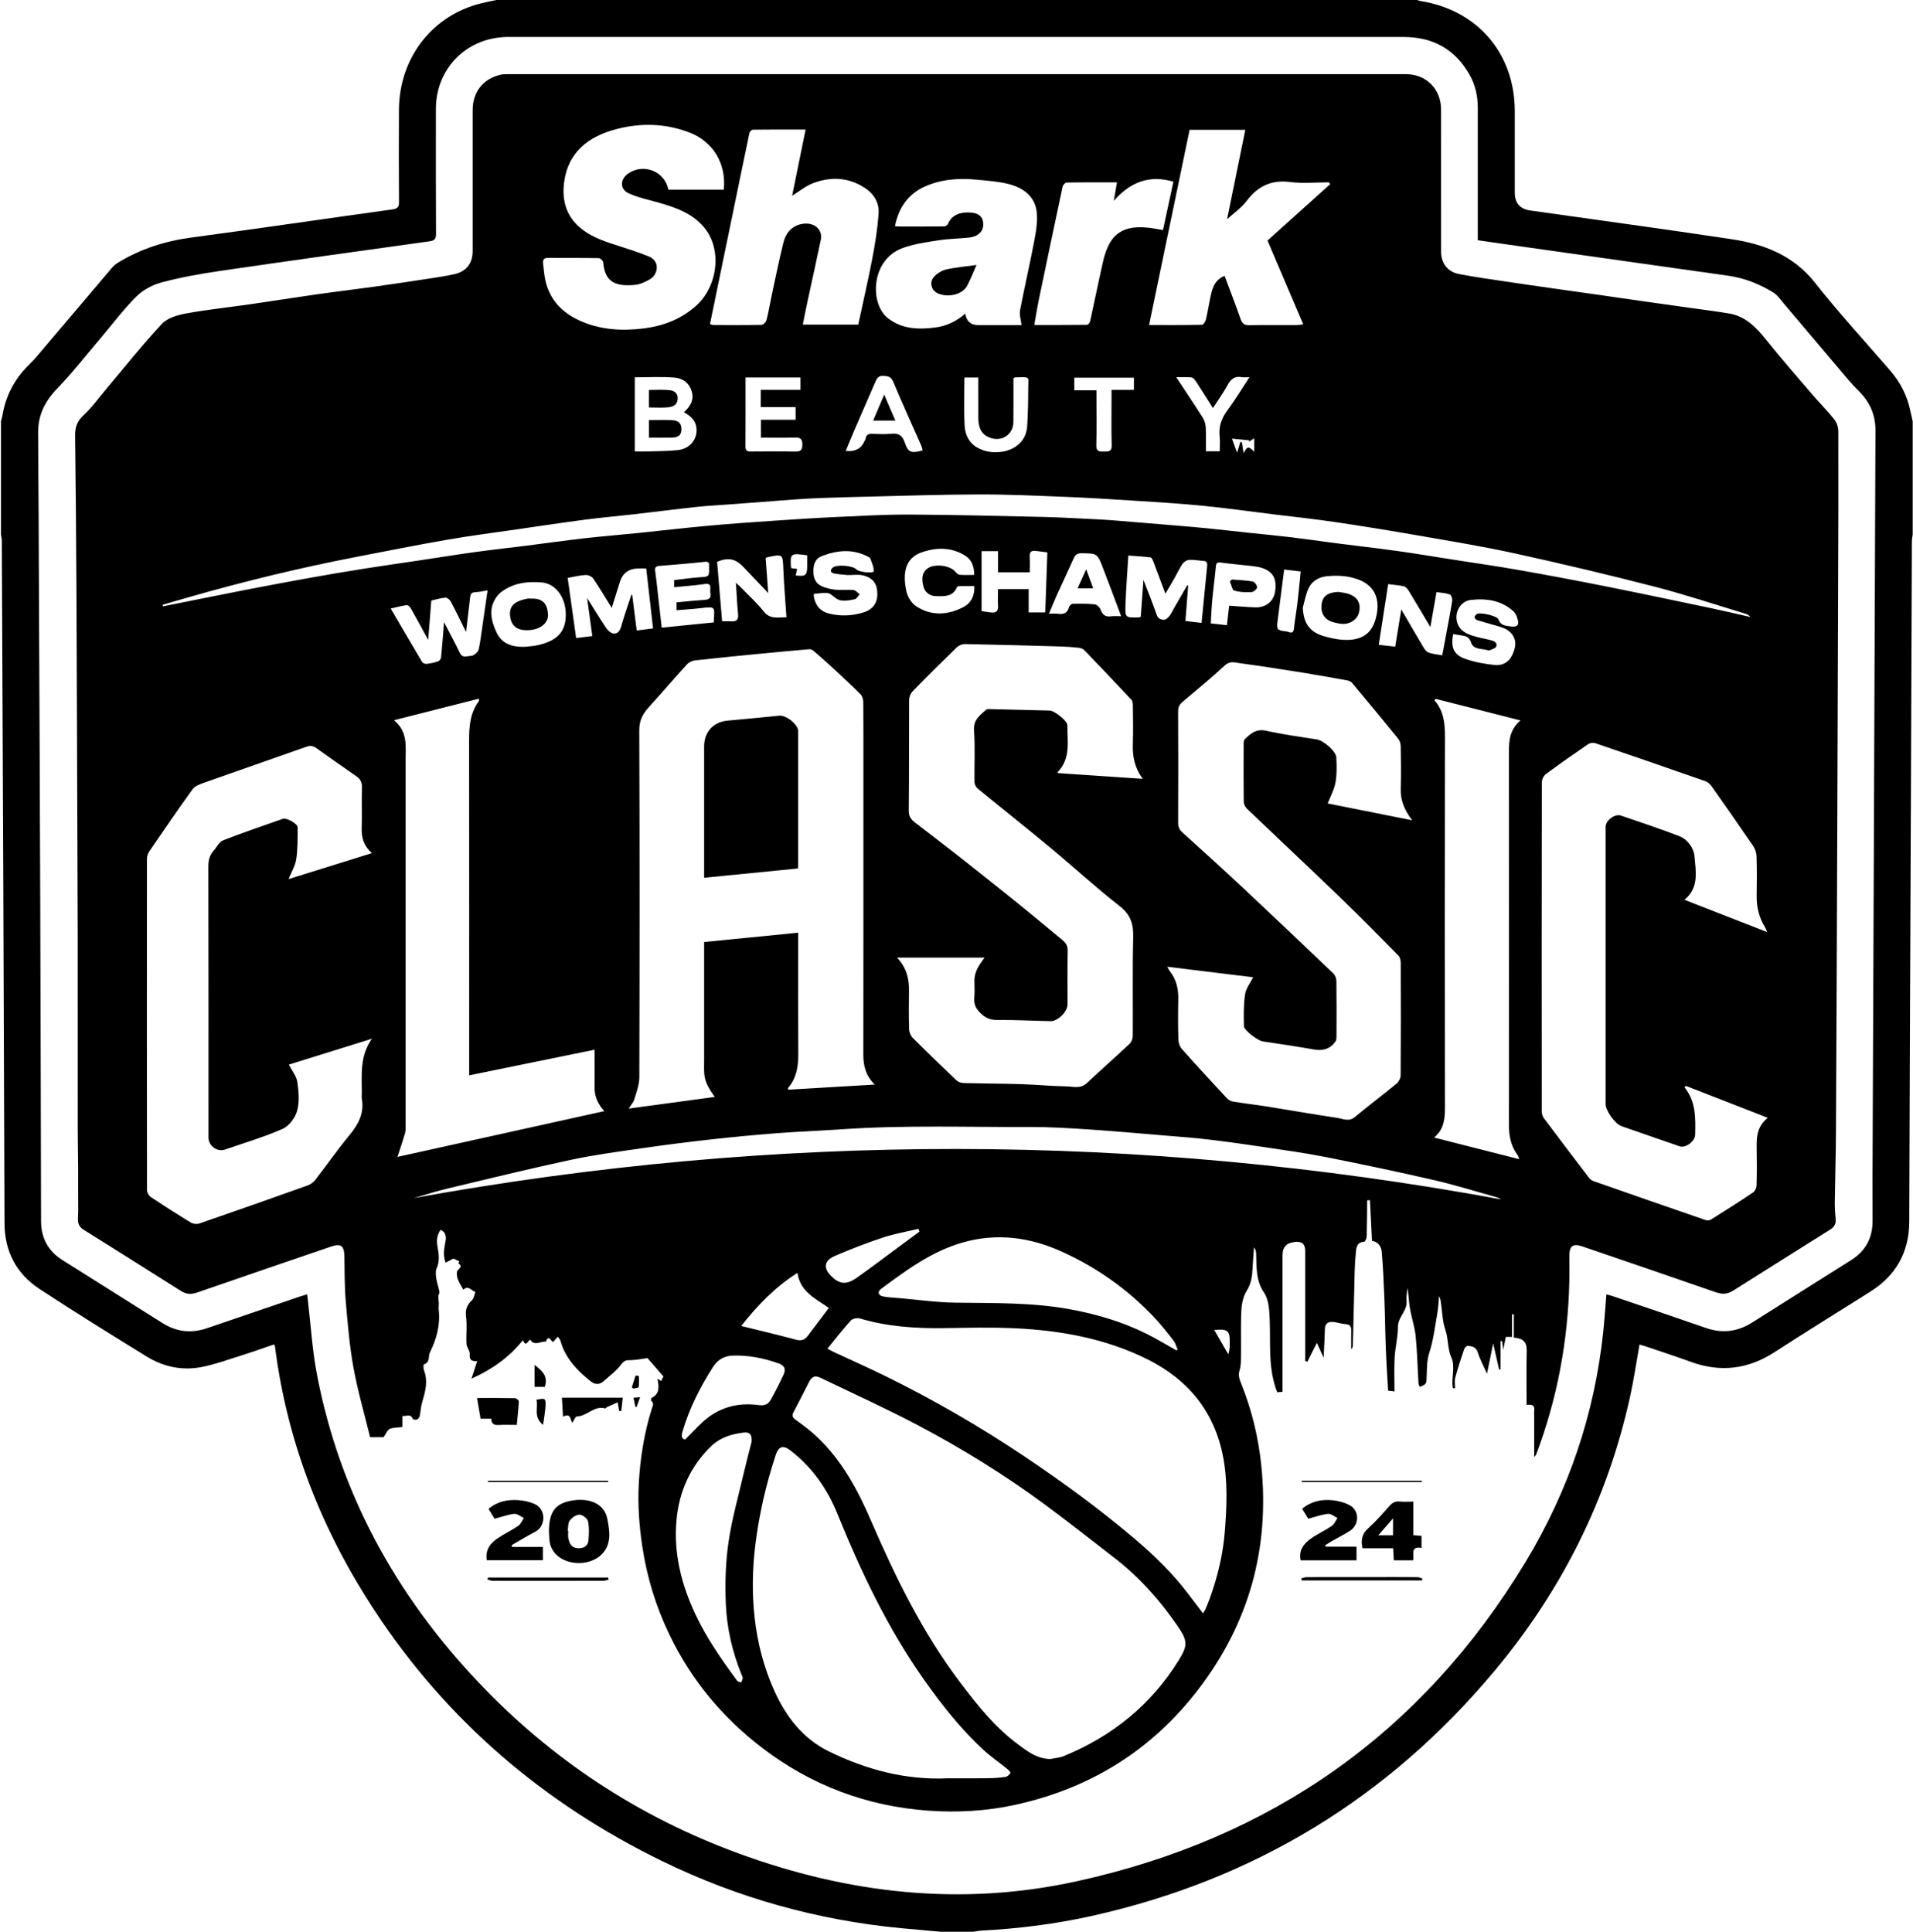 <svg xmlns="http://www.w3.org/2000/svg" width="1014" height="1024" viewBox="0 0 1014 1024" fill="none"><g clip-path="url(#clip0_2550_361)"><path d="M1013.85 283.333C1013.7 284.527 1013.41 285.72 1013.41 286.92C1013.24 327.807 1013.11 368.687 1012.95 409.573C1012.76 458.787 1012.54 508.007 1012.34 557.22C1012.22 587.327 1012.09 617.433 1012.02 647.533C1011.98 663.773 1005 676.113 991.322 684.74C974.409 695.407 957.396 705.907 940.609 716.767C926.642 725.807 912.069 727.64 896.436 721.973C888.402 719.06 880.262 716.42 872.169 713.667C871.142 713.32 870.096 713.047 869.036 712.733C867.396 721.913 866.089 730.913 864.156 739.787C852.276 794.367 827.902 842.973 792.222 885.693C735.909 953.12 664.656 996.487 578.809 1015.61C559.476 1019.92 539.869 1022.37 520.089 1023.41C518.669 1023.49 517.262 1023.81 515.856 1024.01H498.522C491.576 1023.38 484.622 1022.78 477.676 1022.12C433.322 1017.89 391.056 1006.09 351.036 986.58C288.242 955.973 236.842 912.1 198.422 853.553C170.736 811.36 152.549 765.44 145.942 715.193C145.869 714.64 145.809 714.087 145.702 713.547C145.662 713.347 145.496 713.173 145.216 712.687C139.422 714.647 133.596 716.74 127.696 718.593C120.716 720.78 113.782 723.333 106.636 724.693C96.469 726.633 86.602 724.54 77.809 719.127C58.702 707.36 39.622 695.54 20.876 683.227C8.642 675.193 2.456 663.293 2.389 648.547C2.129 586.227 1.962 523.9 1.722 461.58C1.496 403.253 1.229 344.933 0.956 286.607C0.956 285.52 0.669 284.44 0.516 283.353C0.516 263.353 0.516 243.353 0.516 223.353C0.756 222.393 1.069 221.447 1.229 220.473C2.976 209.94 7.616 200.927 15.276 193.467C16.782 192 18.229 190.453 19.589 188.847C32.809 173.26 45.996 157.647 59.236 142.073C60.149 141 61.269 140.02 62.476 139.28C74.496 131.92 87.516 127.773 101.529 125.907C137.076 121.167 172.556 115.893 208.082 111C211.109 110.58 211.509 109.353 211.489 106.76C211.396 90.54 211.356 74.32 211.462 58.107C211.642 30.52 229.302 7.907 255.409 1.667C257.976 1.027 260.589 0.547 263.182 0C425.849 0 588.516 0 751.182 0C751.809 0.193 752.429 0.467 753.069 0.573C783.142 5.36 802.849 28.327 802.922 58.753C802.956 73.193 802.922 87.633 802.922 102.08C802.922 107.56 805.584 110.713 810.909 111.54C811.016 111.56 811.129 111.58 811.236 111.6C846.742 116.627 882.289 121.44 917.749 126.78C935.076 129.387 950.642 135.36 962.202 150.047C974.756 166 988.556 180.973 1001.84 196.347C1007.26 202.613 1010.92 209.727 1012.6 217.853C1012.98 219.687 1013.42 221.513 1013.84 223.34V283.34L1013.85 283.333ZM783.302 127.367C783.302 125.867 783.302 124.66 783.302 123.453C783.302 101.347 783.289 79.233 783.309 57.127C783.316 50.88 781.976 44.947 778.902 39.54C771.242 26.067 759.496 19.6 744.056 19.607C586.176 19.613 428.302 19.607 270.422 19.607C269.642 19.607 268.869 19.593 268.089 19.613C247.002 20.227 231.069 36.58 231.056 57.66C231.042 79.767 231.002 101.88 231.116 123.987C231.129 126.673 230.329 127.553 227.702 127.913C190.636 133.067 153.576 138.22 116.549 143.627C106.256 145.133 95.962 146.987 85.916 149.633C81.062 150.913 75.949 153.553 72.422 157.053C65.509 163.913 59.636 171.813 53.309 179.267C45.689 188.24 38.429 197.56 30.276 206.027C23.789 212.753 20.129 220.06 20.202 229.413C20.436 258.847 20.536 288.287 20.662 317.727C20.902 372.493 21.162 427.26 21.342 482.027C21.529 537.12 21.636 592.22 21.769 647.313C21.789 656.26 25.489 663.16 33.062 667.933C50.722 679.067 68.402 690.167 86.056 701.313C93.496 706.013 101.329 706.947 109.656 704.093C125.936 698.52 142.222 692.973 158.509 687.427C159.842 686.973 161.202 686.587 162.776 686.1C162.922 687.193 163.036 687.927 163.122 688.667C164.702 702 165.476 715.487 168.002 728.64C180.096 791.607 209.809 845.56 253.662 891.84C292.409 932.74 338.409 963.02 391.316 982.427C449.702 1003.84 509.482 1010.7 570.756 997.247C674.056 974.567 753.936 918.587 808.702 827.873C831.369 790.34 845.276 749.507 849.836 705.713C850.502 699.327 850.922 692.913 851.489 686.12C852.836 686.507 853.982 686.793 855.096 687.173C871.489 692.747 887.909 698.26 904.262 703.947C912.969 706.973 921.022 705.953 928.769 701.047C946.216 689.987 963.709 679.007 981.182 668C988.876 663.153 992.622 656.173 992.569 647.093C992.529 639.547 992.509 632 992.536 624.453C992.742 571.8 992.969 519.14 993.182 466.487C993.336 427.94 993.482 389.387 993.629 350.84C993.789 309.96 993.949 269.08 994.109 228.2C994.142 219.987 991.122 213.073 985.302 207.313C983.489 205.52 981.709 203.687 980.062 201.74C968.569 188.187 957.122 174.587 945.629 161.033C943.842 158.927 942.202 156.44 939.936 155.047C932.602 150.54 924.676 147.38 916.069 146.167C880.116 141.087 844.162 136 808.216 130.913C799.996 129.747 791.776 128.567 783.302 127.353V127.367Z" fill="black"></path><path d="M348.501 730.846C349.341 731.36 349.854 731.68 350.488 732.073C350.954 731.1 351.408 730.146 351.648 729.646C348.641 726.18 345.854 722.96 343.221 719.926C340.661 720.273 337.841 720.826 335.001 720.98C332.854 721.093 331.188 720.633 329.421 723.073C326.881 726.586 323.188 729.286 319.881 732.22C317.754 734.106 315.401 734.04 313.181 732.286C305.921 726.526 299.641 720.033 297.074 710.746C296.881 710.046 296.268 709.466 295.674 708.56C294.774 709.56 294.021 710.4 293.134 711.393C291.981 710.833 290.754 707.26 289.394 711.166C286.548 710.866 283.354 713.793 280.974 710.08C279.648 711.126 278.721 714.153 277.188 710.406C269.921 719.46 261.094 725.773 249.908 730.82C251.068 727.266 251.934 724.613 252.941 721.5C249.734 721.753 248.748 720.693 248.988 717.793C249.128 716.053 247.361 714.213 247.261 712.38C247.001 707.573 247.674 702.673 247.034 697.933C246.514 694.093 247.628 691.613 250.241 689.133C251.208 688.22 251.374 686.453 251.974 684.886C249.728 684.1 248.161 681.146 245.594 683.68C244.548 681.713 243.221 679.8 242.521 677.68C242.068 676.306 241.908 673.946 242.701 673.24C244.281 671.833 244.948 671.113 242.954 669.713C242.888 669.666 243.441 668.746 243.501 668.633C242.414 668.12 241.454 667.666 240.334 667.14C239.314 667.686 237.854 668.466 236.214 669.34C234.681 665.413 235.454 661.706 236.174 657.853C236.548 655.853 236.414 653.16 233.568 651.913C231.441 654.88 231.328 657.953 231.981 661.313C232.694 665.026 233.081 668.746 231.414 672.48C230.748 673.973 231.008 676.013 231.268 677.746C231.628 680.12 232.488 682.406 232.928 684.773C233.068 685.506 232.368 686.366 232.341 687.18C232.294 688.34 232.561 689.513 232.601 690.686C232.641 691.873 232.421 693.08 232.548 694.253C233.441 702.293 231.461 709.726 227.908 716.846C226.861 718.946 228.161 722.206 224.701 723.233C224.408 723.32 224.348 725.406 224.721 726.353C226.961 732.12 225.481 737.593 223.814 743.14C223.101 745.506 223.014 748.046 222.488 750.48C222.328 751.213 221.788 752.153 221.168 752.426C220.501 752.713 218.934 752.546 218.808 752.2C217.674 749.106 215.401 750.933 213.261 750.573V756.46C210.808 756.78 208.468 756.646 206.561 757.486C205.288 758.046 204.628 759.993 203.321 761.846H196.174C193.208 749.666 189.628 737.46 187.368 725.013C185.248 713.36 184.274 701.466 183.261 689.64C182.594 681.813 182.688 673.92 182.548 666.06C182.448 660.353 180.734 659 175.468 660.8C151.794 668.9 128.114 676.98 104.474 685.166C101.394 686.233 98.728 686.113 95.987 684.38C78.734 673.48 61.481 662.593 44.181 651.78C40.248 649.326 41.494 645.586 41.447 642.193C41.354 634.673 41.454 627.153 41.421 619.633C41.388 612.64 41.214 605.64 41.208 598.646C41.181 564.866 41.208 531.093 41.188 497.313C41.181 484.426 41.108 471.54 41.061 458.653C40.881 410.006 40.748 361.353 40.514 312.706C40.381 285.393 40.134 258.08 39.814 230.766C39.761 226.393 40.961 223.166 44.347 220.046C48.714 216.026 52.214 211.06 56.074 206.486C65.934 194.806 75.448 182.8 85.854 171.626C88.767 168.5 94.141 166.986 98.647 166.16C109.881 164.106 121.268 162.926 132.581 161.293C144.308 159.6 156.008 157.72 167.741 156.053C177.974 154.6 188.241 153.393 198.481 151.96C208.581 150.546 218.668 149.026 228.748 147.486C232.868 146.853 237.001 146.22 241.054 145.28C247.268 143.84 250.528 139.493 250.534 133.106C250.534 108.22 250.534 83.333 250.534 58.44C250.534 48.753 256.034 41.746 265.354 39.6C266.528 39.333 267.774 39.327 268.988 39.327C427.761 39.313 586.534 39.313 745.307 39.32C755.961 39.32 763.841 47.227 763.847 58.013C763.874 83.126 763.854 108.233 763.861 133.346C763.861 139.406 767.227 144.08 773.247 145.24C781.647 146.866 790.141 148.026 798.601 149.306C806.954 150.573 815.321 151.746 823.681 152.946C830.861 153.973 838.047 154.96 845.227 155.986C853.914 157.226 862.601 158.5 871.287 159.74C879.761 160.946 888.247 162.12 896.721 163.32C903.361 164.26 910.027 165.06 916.634 166.2C925.361 167.706 930.941 173.606 936.221 180.206C944.107 190.06 952.434 199.566 960.647 209.146C964.454 213.586 968.627 217.726 972.261 222.306C973.581 223.973 974.414 226.506 974.421 228.646C974.507 254.2 974.407 279.753 974.327 305.306C974.174 353.18 974.014 401.046 973.827 448.92C973.627 499.346 973.434 549.766 973.161 600.193C973.094 612.62 972.701 625.04 972.547 637.466C972.514 640.446 972.781 643.433 973.014 646.413C973.214 648.946 972.041 650.593 969.994 651.873C952.901 662.6 935.794 673.32 918.747 684.12C915.794 685.993 913.047 686.246 909.694 685.086C886.061 676.866 862.381 668.8 838.701 660.706C833.814 659.033 831.861 660.46 831.847 665.606C831.834 670.273 831.941 674.94 831.827 679.606C831.094 711.073 825.394 741.6 814.241 771.066C814.134 771.346 813.847 771.566 813.207 772.34V750.826C813.207 749.826 813.094 748.813 813.227 747.826C813.561 745.413 812.641 744.233 809.181 744.726C809.181 735 809.007 725.586 809.254 716.18C809.381 711.44 807.374 709.433 802.421 709.06V696.72C802.101 696.72 801.781 696.706 801.461 696.7V708.693H798.147C797.734 710.826 797.327 712.926 796.814 715.553C796.567 713.68 796.387 712.273 796.201 710.873C795.927 710.893 795.654 710.906 795.381 710.926V725.913C795.127 725.94 794.874 725.966 794.621 725.993C793.474 720.953 792.334 715.913 791.474 712.14C790.607 716.38 789.474 721.906 788.187 728.166C786.347 724.033 784.447 720.573 783.281 716.88C782.374 714.006 780.327 713.62 778.074 713.42C777.461 713.366 776.381 714.32 776.141 715.026C774.427 720.073 772.747 725.133 771.354 730.273C770.881 732.013 771.281 733.993 771.281 735.86C770.901 735.886 770.527 735.906 770.147 735.926C770.041 735.18 769.854 734.44 769.847 733.693C769.787 729.013 771.147 723.706 769.387 719.806C767.161 714.873 767.821 709.74 766.114 704.88C764.587 700.533 764.521 695.673 763.841 691.04C763.647 689.7 763.554 688.346 762.801 687.066C762.494 690.146 762.381 693.266 761.847 696.306C760.621 703.273 759.787 710.406 757.614 717.086C756.174 721.513 756.407 725.76 756.201 730.113C756.034 733.633 756.161 733.64 752.567 735.22C752.327 734.526 751.914 733.866 751.874 733.18C751.381 724.906 751.221 716.6 750.387 708.36C749.881 703.346 748.181 698.473 747.341 693.48C746.741 689.926 746.687 686.28 746.021 682.686C745.841 684.96 745.321 687.266 745.547 689.5C746.087 694.84 740.967 698.093 740.967 703.393C740.967 708.84 739.541 714.266 739.234 719.733C738.907 725.58 739.161 731.453 739.161 737.6C737.554 737.393 736.827 737.3 735.761 737.16C735.361 729.906 734.861 722.646 734.581 715.373C734.234 706.393 734.154 697.406 733.801 688.426C733.474 680.126 733.101 671.82 732.394 663.546C732.154 660.706 730.474 658.266 727.241 657.773C726.874 650.42 726.521 643.326 726.161 636.226L724.681 636.273C724.614 642.66 724.607 649.046 724.434 655.426C724.407 656.426 723.621 658.24 723.141 658.253C718.814 658.393 718.894 662.073 718.641 664.506C717.981 670.773 718.007 677.12 717.834 683.433C717.561 693.306 717.347 703.18 717.094 713.046C717.074 713.793 716.948 714.54 716.214 715.273C716.214 711.966 716.174 708.66 716.227 705.36C716.261 703.273 715.667 702.066 713.261 701.913C710.887 701.76 708.554 700.853 706.181 700.726C703.821 700.6 702.321 701.793 702.261 704.506C702.154 709.38 701.854 714.246 701.601 719.76C700.354 717.006 699.321 714.72 698.007 711.82C696.147 715.513 694.548 718.686 692.948 721.86C692.574 721.7 692.207 721.533 691.834 721.373V717.84C691.834 699.726 691.834 681.62 691.834 663.506C691.834 659.393 690.334 658.013 686.208 658.32C686.101 658.326 686.007 658.426 685.901 658.44C681.847 658.889 679.821 661.169 679.821 665.28V737.793C678.488 737.9 677.347 737.993 677.001 738.02C672.061 725.493 673.534 712.72 673.034 700.08C672.834 695.053 672.674 689.133 670.054 685.28C665.427 678.48 666.161 671.393 665.801 664.166C665.754 663.153 665.447 662.153 664.681 661.226C664.394 665.366 664.054 669.506 663.834 673.653C663.634 677.42 662.914 680.853 660.814 684.233C658.368 688.166 657.974 692.953 657.861 697.56C657.688 704.666 657.874 711.78 657.787 718.893C657.754 721.413 657.794 724.06 657.041 726.406C656.161 729.126 657.061 731.333 657.967 733.606C663.521 747.5 667.021 761.853 668.554 776.773C673.094 820.906 662.014 860.666 635.021 895.76C610.261 927.953 577.727 948.086 537.994 956.753C522.821 960.06 507.468 960.913 492.174 959.826C459.621 957.506 430.101 946.473 404.048 926.573C382.988 910.48 366.481 890.626 354.948 866.746C347.681 851.7 342.821 835.913 340.381 819.313C338.761 808.313 337.988 797.293 338.601 786.253C339.348 772.88 341.454 759.66 345.461 746.813C345.908 745.38 346.914 743.993 345.254 742.613C344.994 742.4 345.068 741.18 345.294 741.073C349.821 738.906 349.301 735.053 348.488 730.833L348.501 730.846ZM463.681 574.933C458.728 570.073 457.608 564.806 457.614 558.966C457.688 508.98 457.654 458.986 457.654 409C457.654 396.78 457.701 384.56 457.594 372.34C457.581 370.92 457.154 369.106 456.228 368.166C451.628 363.52 446.821 359.06 442.021 354.613C438.528 351.373 434.948 348.226 431.348 345.106C430.748 344.586 429.808 344.08 429.068 344.14C419.948 344.913 410.834 345.766 401.721 346.653C390.561 347.746 379.394 348.826 368.247 350.093C366.761 350.26 365.034 351.173 364.021 352.286C357.234 359.74 350.687 367.406 343.914 374.873C340.714 378.4 338.828 381.9 338.848 387.1C339.081 448.42 339.048 509.74 338.881 571.06C338.868 574.98 337.334 578.94 336.214 582.793C335.761 584.346 334.494 585.66 333.241 587.653C348.834 585.54 363.721 583.526 378.861 581.473C372.341 572.493 373.241 569.926 373.234 561.286C373.214 541.96 373.234 522.626 373.234 503.3V499.366C389.934 497.706 406.301 496.08 423.094 494.406V498.54C423.094 518.646 423.021 538.753 423.134 558.86C423.174 565.446 422.134 571.553 417.734 576.733C417.594 576.9 417.754 577.326 417.774 577.64C432.874 576.746 447.881 575.86 463.688 574.926L463.681 574.933ZM556.874 932.433C559.221 931.933 561.714 931.786 563.894 930.886C589.581 920.333 610.221 903.706 624.894 879.933C629.634 872.253 629.514 869.7 624.281 862.066C614.841 848.32 603.908 835.98 590.654 825.78C578.281 816.253 566.054 806.526 553.481 797.273C532.328 781.7 509.994 767.9 486.794 755.64C469.941 746.733 452.548 738.84 435.361 730.566C431.894 728.9 430.394 729.54 428.694 732.86C426.034 738.046 423.434 743.273 420.701 748.426C419.774 750.173 419.788 751.193 421.594 752.5C425.614 755.4 429.634 758.393 433.214 761.8C446.148 774.106 454.508 789.493 461.474 805.62C474.474 835.713 488.761 865.066 508.594 891.373C517.708 903.46 527.088 915.346 539.368 924.493C544.561 928.36 549.734 932.44 556.868 932.44L556.874 932.433ZM475.488 507.633C480.434 512.853 481.908 518.626 481.821 524.98C481.728 531.866 481.681 538.753 481.888 545.64C481.934 547.186 482.721 549.073 483.814 550.166C491.421 557.78 499.161 565.266 506.974 572.673C507.888 573.54 509.467 574.08 510.754 574.113C520.961 574.386 531.167 574.386 541.374 574.706C549.347 574.953 557.308 575.76 565.281 575.886C568.861 575.94 572.721 577.306 576.034 574.193C583.548 567.14 591.294 560.333 598.794 553.273C599.814 552.313 600.434 550.433 600.448 548.973C600.561 531.646 600.214 514.306 600.667 496.993C600.854 489.96 599.407 484.94 593.494 480.326C580.867 470.48 569.061 459.58 556.728 449.34C543.994 438.766 531.014 428.493 518.221 417.993C517.301 417.24 516.554 415.706 516.534 414.52C516.394 405.413 516.934 396.273 516.287 387.206C515.881 381.533 519.441 379.173 522.734 376.213C523.128 375.86 523.934 375.866 524.541 375.88C535.174 376.126 545.808 376.406 556.441 376.66C558.914 376.72 565.801 382.08 565.774 384.446C565.681 393.02 567.674 402.08 560.648 409.246C560.574 409.32 560.754 409.646 560.808 409.82C575.794 410.833 590.768 411.84 605.741 412.853C601.414 407.033 600.261 401.066 600.474 394.553C600.701 387.673 600.561 380.78 600.488 373.893C600.474 372.873 600.301 371.553 599.667 370.88C591.407 362.046 583.067 353.293 574.674 344.586C574.007 343.893 572.808 343.486 571.808 343.38C568.621 343.033 565.421 342.786 562.221 342.693C545.261 342.206 528.308 341.733 511.348 341.413C509.921 341.386 508.134 342.2 507.094 343.206C499.201 350.86 491.401 358.606 483.728 366.48C482.654 367.586 481.901 369.513 481.894 371.066C481.774 390.613 481.914 410.166 481.707 429.713C481.674 432.72 482.874 434.38 484.934 435.96C492.528 441.8 500.161 447.586 507.694 453.513C518.441 461.966 529.147 470.473 539.787 479.06C547.694 485.44 555.468 492 563.321 498.453C565.134 499.94 565.988 501.593 565.941 504.113C565.754 513.553 565.874 522.993 565.861 532.433C565.861 536.226 560.741 541.386 556.921 541.306C547.494 541.113 538.061 540.6 528.641 540.68C524.721 540.713 522.068 539.466 519.388 536.726C517.148 534.446 516.201 532.226 516.428 529.14C516.641 526.266 516.587 523.366 516.494 520.48C516.361 516.42 517.948 513.033 520.281 509.886C520.781 509.206 521.241 508.5 521.841 507.626H475.514L475.488 507.633ZM618.667 512.453C619.447 513.78 619.707 514.366 620.094 514.86C623.514 519.226 624.674 524.206 624.554 529.686C624.401 536.793 624.401 543.906 624.601 551.013C624.648 552.72 625.314 554.78 626.427 556.033C634.234 564.813 642.207 573.446 650.214 582.053C651.047 582.953 652.354 583.74 653.547 583.933C659.721 584.946 665.947 585.653 672.121 586.64C684.341 588.586 696.521 590.766 708.754 592.566C711.774 593.013 714.907 594.806 718.101 592.166C725.394 586.126 732.974 580.426 740.274 574.4C741.441 573.44 742.407 571.5 742.421 570.006C742.561 550.12 742.541 530.233 742.461 510.346C742.461 509.04 742.054 507.366 741.201 506.493C731.061 496.213 720.934 485.913 710.534 475.893C694.074 460.04 677.387 444.413 660.874 428.613C659.967 427.746 659.267 426.193 659.254 424.953C659.127 414.733 659.167 404.513 659.207 394.293C659.207 393.466 659.287 392.366 659.794 391.86C662.894 388.773 665.947 386.213 671.134 387.366C679.994 389.326 689.021 390.56 698.001 391.973C701.447 392.52 708.174 398.18 708.327 401.52C708.527 405.933 708.681 410.46 707.894 414.76C707.194 418.586 705.194 422.18 703.754 425.906C718.081 428.76 732.861 431.7 748.534 434.82C744.394 429.373 742.301 424.266 742.467 418.253C742.674 410.706 742.587 403.146 742.454 395.593C742.427 394.2 741.901 392.546 741.034 391.48C733.021 381.62 724.901 371.846 716.761 362.093C716.241 361.466 715.361 360.913 714.567 360.773C706.814 359.353 699.061 357.946 691.281 356.7C679.921 354.88 668.548 353.08 657.148 351.553C654.588 351.206 651.961 350.186 649.228 352.733C642.034 359.44 634.368 365.646 626.861 372.02C625.261 373.38 624.447 374.82 624.461 377.1C624.574 396.766 624.561 416.426 624.474 436.093C624.461 438.293 625.127 439.806 626.721 441.253C637.321 450.86 647.954 460.433 658.394 470.213C674.588 485.366 690.654 500.653 706.694 515.98C707.661 516.906 708.341 518.613 708.361 519.966C708.501 529.74 708.447 539.52 708.414 549.293C708.414 550.246 708.361 551.4 707.854 552.12C705.114 556.04 701.261 557.166 696.561 556.34C687.501 554.74 678.401 553.4 669.301 552.04C666.801 551.666 659.394 546.26 659.341 543.866C659.214 538.253 659.147 532.56 659.967 527.033C660.427 523.933 662.707 521.106 664.221 518.04C649.381 516.226 634.461 514.4 618.681 512.466L618.667 512.453ZM893.607 575.64C893.361 575.886 893.121 576.14 892.874 576.386C898.981 583.913 898.741 592.74 898.521 601.566C898.434 605 893.494 608.746 890.281 607.646C880.021 604.133 869.767 600.58 859.534 596.993C856.041 595.766 851.074 588.813 851.067 585.253C851.061 536.26 851.061 487.266 851.067 438.273C851.067 434.953 855.981 431.24 859.101 432.306C869.421 435.84 879.794 439.253 889.967 443.166C894.581 444.94 897.821 449.613 898.161 453.846C898.801 461.76 900.794 470.573 892.834 476.966C907.567 482.72 921.874 488.306 936.681 494.086C936.207 492.96 936.014 492.253 935.647 491.66C932.387 486.466 931.034 480.813 931.141 474.7C931.261 467.813 931.287 460.92 931.087 454.04C931.034 452.2 930.414 450.12 929.381 448.606C922.074 437.873 914.621 427.233 907.121 416.626C906.347 415.533 905.101 414.506 903.861 414.066C884.441 407.266 864.994 400.54 845.514 393.926C844.421 393.553 842.687 393.88 841.707 394.546C834.181 399.693 826.714 404.92 819.394 410.346C818.221 411.22 817.261 413.226 817.254 414.706C817.147 472.92 817.154 531.133 817.214 589.346C817.214 590.533 817.714 591.913 818.434 592.866C826.361 603.453 834.354 613.986 842.387 624.493C842.934 625.206 843.814 625.813 844.667 626.106C864.467 633.04 884.281 639.94 904.121 646.766C904.967 647.06 906.267 646.9 907.027 646.42C914.467 641.753 921.881 637.046 929.167 632.16C930.187 631.48 931.047 629.793 931.081 628.546C931.267 621.773 931.274 614.993 931.134 608.22C931.014 602.433 931.521 596.946 937.021 592.546C922.181 586.76 907.887 581.186 893.601 575.613L893.607 575.64ZM197.141 452.246C192.754 448.346 191.574 444.006 191.728 438.966C191.948 431.753 191.628 424.526 191.861 417.313C191.948 414.6 190.934 412.906 188.901 411.486C181.874 406.573 174.808 401.713 167.854 396.693C166.054 395.393 164.554 395.093 162.414 395.853C144.261 402.293 126.054 408.566 107.901 415.006C105.794 415.753 103.274 416.706 102.068 418.373C94.274 429.166 86.767 440.166 79.248 451.16C78.494 452.26 77.901 453.733 77.894 455.04C77.828 513.686 77.828 572.333 77.927 630.986C77.927 632.206 78.948 633.88 79.994 634.573C86.948 639.206 93.994 643.713 101.134 648.053C102.314 648.773 104.294 649.04 105.594 648.593C124.801 641.966 143.968 635.226 163.101 628.386C164.641 627.84 166.174 626.653 167.188 625.353C173.261 617.526 178.934 609.373 185.234 601.746C189.948 596.04 193.128 590.166 191.808 582.54C191.621 581.46 191.781 580.32 191.781 579.213C191.814 569.72 190.588 560.013 197.141 550.626C181.754 555.42 167.194 559.96 153.134 564.34C154.881 567.78 157.188 570.54 157.614 573.566C158.321 578.58 158.821 584.033 157.514 588.78C156.494 592.48 153.268 596.88 149.874 598.38C139.994 602.74 129.548 605.82 119.314 609.36C115.128 610.806 110.514 607.44 110.514 602.986C110.514 555.113 110.548 507.24 110.441 459.366C110.434 456.066 111.101 453.333 113.268 450.913C114.921 449.066 116.181 446.28 118.228 445.48C128.688 441.38 139.341 437.766 149.954 434.046C151.914 433.36 157.788 436.653 157.774 438.54C157.734 444.16 157.874 449.853 157.048 455.38C156.508 458.986 154.421 462.366 152.961 466.006C167.514 461.473 182.021 456.953 197.134 452.24L197.141 452.246ZM637.654 855.213C638.428 853.973 638.721 853.62 638.894 853.213C639.688 851.306 640.507 849.4 641.214 847.453C645.447 835.773 648.314 823.806 649.268 811.366C650.261 798.32 650.781 785.253 648.341 772.38C643.807 748.5 629.961 731.44 608.381 720.646C586.207 709.553 562.321 705.246 537.841 704.093C525.314 703.506 512.741 703.86 500.194 704.026C485.161 704.22 470.307 703.233 455.787 698.913C454.381 698.493 451.921 698.953 451.008 699.966C446.748 704.66 442.861 709.693 438.594 714.9C440.101 715.706 441.027 716.26 442.001 716.713C450.834 720.826 459.754 724.78 468.508 729.06C494.161 741.606 518.848 755.86 542.574 771.746C562.681 785.206 582.207 799.453 600.707 815.093C611.394 824.133 621.434 833.753 629.861 844.973C632.268 848.173 634.714 851.346 637.661 855.206L637.654 855.213ZM502.534 942.66C509.628 942.66 516.714 942.726 523.808 942.626C526.901 942.586 530.008 942.353 533.061 941.906C534.014 941.766 534.948 940.726 535.601 939.873C535.748 939.68 534.781 938.406 534.121 937.88C529.754 934.346 525.088 931.153 520.988 927.34C509.128 916.32 499.148 903.666 489.821 890.466C470.534 863.146 456.354 833.18 443.827 802.333C438.474 789.16 430.494 777.82 419.174 769.026C415.121 765.88 412.708 766.58 411.128 771.393C406.061 786.793 402.427 802.5 400.414 818.626C398.801 831.566 398.561 844.5 399.988 857.38C401.481 870.906 404.894 884.073 410.554 896.533C416.768 910.213 425.628 921.693 439.408 928.433C459.288 938.153 480.234 943.72 502.534 942.66ZM248.688 570.02V565.306C248.688 507.66 248.714 450.006 248.654 392.36C248.648 384.96 249.201 377.82 253.828 371.626C253.961 371.446 253.848 371.08 253.848 370.36C238.988 374.133 224.361 377.84 208.828 381.786C216.274 387.913 214.988 395.7 214.994 403.113C215.021 467.54 215.014 531.96 214.994 596.386C214.994 597.82 215.088 599.326 214.694 600.673C213.394 605.12 211.888 609.506 210.674 613.266C246.721 605.286 283.521 597.146 320.314 589C317.308 585.7 315.114 581.646 315.174 576.646C315.221 572.873 315.181 569.093 315.181 565.32C315.181 562.586 315.181 559.86 315.181 556.446C292.774 561.026 270.988 565.473 248.688 570.033V570.02ZM760.901 370.446C760.707 370.706 760.521 370.973 760.327 371.233C765.347 376.873 765.927 383.58 765.914 390.693C765.801 456.126 765.814 521.56 765.907 587C765.914 593.026 765.447 598.633 760.174 603.013C775.447 606.9 790.207 610.646 805.307 614.486C804.947 613.553 804.834 612.88 804.474 612.4C800.881 607.593 799.814 602.146 799.814 596.24C799.874 530.58 799.881 464.926 799.807 399.266C799.801 392.96 800.041 386.92 805.941 381.893C790.387 377.94 775.647 374.186 760.907 370.44L760.901 370.446ZM86.154 320.6C86.221 320.873 86.287 321.146 86.361 321.42C88.254 321.04 90.154 320.666 92.047 320.286C104.801 317.74 117.541 315.146 130.301 312.666C141.681 310.46 153.068 308.313 164.474 306.266C174.168 304.526 183.888 302.9 193.614 301.353C202.814 299.893 212.041 298.606 221.254 297.226C231.321 295.72 241.374 294.086 251.454 292.693C260.694 291.42 269.968 290.413 279.221 289.246C289.354 287.966 299.468 286.52 309.621 285.36C318.908 284.3 328.228 283.566 337.521 282.62C350.108 281.34 362.674 279.853 375.274 278.706C386.921 277.64 398.594 276.826 410.261 276.033C421.401 275.273 432.541 274.553 443.694 274.046C456.521 273.46 469.368 272.713 482.201 272.773C505.701 272.893 529.201 273.48 552.694 274.026C562.641 274.26 572.581 274.86 582.528 275.34C586.061 275.513 589.588 275.786 593.114 276.073C603.561 276.92 614.001 277.786 624.448 278.666C629.714 279.113 634.974 279.56 640.228 280.093C648.221 280.906 656.201 281.806 664.188 282.66C670.854 283.366 677.534 283.966 684.188 284.78C692.248 285.76 700.287 286.946 708.347 287.98C719.121 289.366 729.921 290.58 740.681 292.08C750.554 293.46 760.387 295.113 770.234 296.653C781.807 298.466 793.407 300.12 804.947 302.146C820.134 304.82 835.287 307.66 850.407 310.68C869.267 314.44 888.087 318.42 906.907 322.373C913.887 323.84 920.827 325.5 927.787 327.073C927.054 326.026 926.114 325.606 925.134 325.313C909.141 320.493 893.281 315.173 877.114 311.006C852.614 304.686 827.974 298.853 803.261 293.426C786.401 289.72 769.327 286.933 752.314 283.966C737.434 281.366 722.514 278.94 707.574 276.726C696.721 275.12 685.794 273.973 674.894 272.633C662.354 271.086 649.841 269.306 637.268 268.073C624.968 266.866 612.621 266.146 600.281 265.353C588.361 264.586 576.434 263.84 564.501 263.373C549.221 262.766 533.934 262.053 518.648 262.093C498.361 262.146 478.074 262.86 457.794 263.326C450.047 263.506 442.294 263.733 434.554 264.02C430.021 264.186 425.487 264.453 420.961 264.78C409.728 265.6 398.501 266.48 387.268 267.333C381.221 267.793 375.161 268.086 369.141 268.733C357.994 269.933 346.874 271.373 335.734 272.646C327.334 273.606 318.908 274.313 310.528 275.413C298.248 277.026 286.001 278.866 273.741 280.646C261.488 282.426 249.201 283.993 237.008 286.113C220.741 288.946 204.548 292.18 188.334 295.32C158.841 301.026 129.674 308.126 100.788 316.366C95.901 317.76 91.028 319.186 86.147 320.6H86.154ZM383.654 100.54C385.048 86.46 377.761 74.993 365.521 70.273C352.881 65.4 339.828 65.04 326.894 68.4C311.688 72.347 300.601 80.886 298.881 97.84C297.994 106.626 300.308 114.493 307.201 120.473C312.301 124.9 318.488 127.286 324.828 129.353C331.181 131.426 337.594 133.386 343.781 135.88C350.194 138.466 348.641 145.486 344.808 147.853C342.261 149.42 339.228 150.806 336.314 151.053C327.001 151.84 320.581 150.093 319.754 139.073C319.694 138.246 318.254 136.86 317.434 136.846C308.441 136.686 299.448 136.773 290.448 136.72C288.374 136.706 287.628 137.673 287.861 139.593C288.221 142.54 288.401 145.52 289.028 148.406C291.254 158.72 297.774 165.613 307.114 169.88C318.061 174.88 329.594 175.566 341.414 174.066C351.648 172.766 360.828 169.22 368.641 162.393C380.321 152.18 382.828 132.926 373.794 121.28C367.494 113.16 358.254 110.013 348.814 107.326C343.568 105.833 338.134 104.706 333.214 102.466C328.514 100.32 328.621 95.073 332.834 92.08C340.974 86.287 352.441 90.766 354.261 100.54H383.661H383.654ZM454.914 172.093C457.474 160.146 460.194 148.433 462.448 136.633C463.928 128.9 465.154 121.066 465.707 113.22C466.087 107.833 463.528 103.113 458.934 99.96C450.174 93.96 440.621 93.447 430.974 97.093C427.001 98.6 423.561 101.513 419.868 103.786C422.194 92.367 424.561 80.74 427.014 68.673C417.221 68.673 408.141 68.64 399.061 68.753C398.428 68.76 397.401 69.793 397.247 70.5C394.494 83.466 391.854 96.46 389.181 109.446C385.954 125.1 382.721 140.746 379.494 156.4C378.441 161.506 377.394 166.613 376.341 171.76C377.168 172.02 377.581 172.26 377.994 172.266C386.547 172.3 395.101 172.386 403.648 172.2C404.581 172.18 406.034 170.706 406.294 169.666C407.448 165.106 408.201 160.446 409.194 155.84C411.161 146.746 413.014 137.626 415.254 128.6C416.414 123.913 419.128 120.233 424.228 118.9C430.794 117.18 436.301 121.206 435.081 127.113C432.867 137.84 430.454 148.52 428.148 159.22C427.248 163.42 426.428 167.64 425.528 172.086H454.908L454.914 172.093ZM609.068 172.28C618.708 172.28 627.901 172.34 637.094 172.166C637.807 172.153 638.868 170.653 639.114 169.68C639.968 166.28 640.521 162.806 641.221 159.366C642.287 154.106 643.107 148.686 649.094 146.226C651.941 153.846 654.874 161.433 657.581 169.1C658.394 171.4 659.461 172.42 662.034 172.373C670.474 172.22 678.914 172.326 687.361 172.3C688.388 172.3 689.414 172.073 690.788 171.906C684.348 156.8 678.108 142.16 671.854 127.493C683.021 117.453 694.028 107.56 705.034 97.666C704.828 97.326 704.627 96.987 704.421 96.653C697.567 96.653 690.634 97.347 683.888 96.487C673.928 95.22 666.774 98.587 660.841 106.453C658.001 110.22 653.894 113.026 650.414 116.22C653.587 100.673 656.814 84.847 660.087 68.813H630.561C623.428 103.153 616.321 137.36 609.074 172.266L609.068 172.28ZM219.388 635.073C411.288 600.293 603.101 600.286 795.647 635.78C794.487 635.2 793.967 634.833 793.387 634.673C782.354 631.606 771.407 628.166 760.261 625.6C741.227 621.22 722.108 617.193 702.948 613.393C691.901 611.2 680.714 609.666 669.568 607.993C659.908 606.546 650.234 605.193 640.534 604.046C633.001 603.153 625.421 602.6 617.854 601.966C604.334 600.84 590.821 599.613 577.281 598.72C566.901 598.033 556.494 597.386 546.101 597.42C512.821 597.546 479.521 596.333 446.261 598.626C434.801 599.42 423.314 599.82 411.868 600.7C400.121 601.606 388.388 602.72 376.681 604.026C364.468 605.393 352.268 606.933 340.101 608.7C327.541 610.52 314.921 612.186 302.521 614.84C280.661 619.526 258.941 624.853 237.194 630.046C231.201 631.48 225.314 633.386 219.381 635.073H219.388ZM474.374 119.92C475.661 119.986 476.641 120.08 477.621 120.08C485.287 120.08 492.954 120.106 500.614 120.006C501.274 120 502.261 119.253 502.514 118.62C504.588 113.513 509.847 112.173 515.047 112.72C519.254 113.16 521.221 115.346 521.188 119.033C521.154 122.846 518.308 125.48 513.394 125.973C508.028 126.513 502.588 126.573 497.274 127.413C490.914 128.42 484.381 129.3 478.394 131.513C461.374 137.8 460.968 161.26 470.741 168.746C478.321 174.553 486.908 174.713 495.674 173.613C501.614 172.866 506.981 170.346 511.641 166.26C512.299 170.309 514.574 172.333 518.468 172.333C519.688 172.333 520.914 172.333 522.134 172.333H541.467C541.141 169.453 540.234 166.86 540.681 164.52C543.001 152.36 545.834 140.3 548.134 128.133C549.107 122.986 550.101 117.573 549.528 112.453C548.554 103.826 542.121 99.386 534.281 97.466C528.881 96.14 523.227 95.787 517.661 95.246C508.221 94.333 498.861 94.987 490.134 98.913C481.268 102.906 476.334 110.186 474.368 119.92H474.374ZM623.568 715.826C623.781 715.693 623.994 715.553 624.207 715.42C623.481 713.786 623.041 711.933 621.974 710.566C618.728 706.386 615.428 702.213 611.808 698.36C597.894 683.56 581.581 672.046 563.114 663.613C546.061 655.826 528.461 653.42 510.167 658.666C493.781 663.373 480.381 673.34 466.974 683.26C464.981 684.733 465.514 686.726 468.028 687.226C470.714 687.76 473.494 687.853 476.234 688.086C486.228 688.953 496.221 690.386 506.228 690.533C526.461 690.833 546.694 690.34 566.741 693.966C581.041 696.553 594.848 700.613 607.868 707.1C613.221 709.766 618.341 712.9 623.568 715.82V715.826ZM592.054 96.673C582.814 96.673 574.068 96.62 565.314 96.773C564.588 96.787 563.434 98.113 563.247 98.987C558.961 119.013 554.761 139.06 550.601 159.106C549.728 163.326 549.074 167.593 548.241 172.26C557.981 172.26 567.061 172.293 576.134 172.18C576.714 172.173 577.648 171.1 577.808 170.386C580.101 160.02 582.201 149.613 584.528 139.26C587.328 126.773 592.501 118.98 608.467 120.686C611.047 120.96 613.594 121.493 616.448 121.953C618.288 113.426 620.101 105 621.974 96.306C609.341 92.58 599.207 96.406 590.381 106.48C591.021 102.746 591.508 99.893 592.061 96.686L592.054 96.673ZM398.381 764.353C398.828 759.973 396.868 759.106 394.388 759.386C387.961 760.1 381.834 761.953 377.068 766.52C365.981 777.133 360.054 790.446 358.614 805.52C356.934 823.106 361.101 839.713 368.548 855.626C374.494 868.32 382.468 879.706 390.714 890.926C391.114 891.473 392.141 891.56 392.874 891.86C393.161 891.1 393.608 890.36 393.674 889.58C393.728 888.98 393.327 888.326 393.081 887.72C388.181 875.746 385.294 863.193 384.734 850.38C384.254 839.5 384.574 828.42 386.128 817.66C387.934 805.18 391.441 792.94 394.301 780.62C395.661 774.766 397.221 768.96 398.381 764.353ZM363.161 763.093C366.421 759.806 369.168 756.866 372.094 754.12C380.601 746.126 390.854 743.28 402.207 744.84C405.334 745.266 407.188 744.346 408.474 742.08C410.948 737.706 413.234 733.22 415.334 728.66C416.754 725.58 415.708 723.766 412.461 722.633C404.734 719.94 396.868 718.346 388.601 718.586C383.788 718.726 380.394 720.786 377.934 724.626C371.074 735.346 365.354 746.593 361.768 758.886C361.054 761.34 361.288 762.646 363.154 763.086L363.161 763.093ZM636.901 330.2C637.921 319.88 638.901 310.16 639.827 300.426C639.961 299.013 640.134 297.44 637.901 297.32C635.374 297.18 632.841 296.64 630.334 296.78C629.114 296.846 627.574 297.8 626.847 298.826C625.281 301.046 624.181 303.593 622.827 305.966C621.247 308.753 619.601 311.5 617.721 314.713C615.434 308.593 613.441 303.173 611.374 297.78C611.041 296.92 610.467 295.566 609.874 295.486C605.994 294.993 602.081 294.793 598.087 294.486C597.541 303.573 596.868 312.033 596.568 320.513C596.321 327.46 596.514 327.466 603.574 327.28C603.781 327.28 603.987 327.153 604.667 326.94C605.114 320.846 605.574 314.566 606.094 307.386C608.654 314.08 611.041 319.913 613.087 325.853C613.834 328.013 615.414 328.526 617.054 328.513C618.034 328.506 619.221 327.38 619.921 326.466C620.974 325.093 621.681 323.446 622.554 321.933C624.801 318.026 627.068 314.126 629.321 310.226C629.481 310.313 629.641 310.393 629.801 310.48C629.314 316.693 628.827 322.9 628.334 329.173C631.474 329.546 634.074 329.86 636.894 330.2H636.901ZM342.534 301.333C340.601 301.333 339.268 301.286 337.941 301.34C333.145 301.535 330.032 303.871 328.601 308.346C327.181 312.813 325.808 317.286 324.254 322.253C320.768 316.64 317.768 311.54 314.434 306.66C313.701 305.586 311.754 304.733 310.414 304.8C307.401 304.946 304.414 305.726 300.901 306.34C302.381 316.886 303.854 327.36 305.388 338.226C308.314 337.866 310.988 337.54 313.961 337.173C313.061 330.58 312.194 324.24 311.201 316.96C314.881 322.813 317.994 327.973 321.354 332.96C322.214 334.233 323.788 335.646 325.174 335.813C327.481 336.093 328.601 334.32 329.261 332.02C330.888 326.38 332.834 320.833 334.654 315.253C334.808 315.293 334.954 315.333 335.108 315.38C335.888 321.546 336.674 327.72 337.494 334.226C340.381 333.86 343.047 333.52 346.161 333.126C344.934 322.393 343.748 311.953 342.534 301.34V301.333ZM235.354 329.786C238.414 335.686 241.201 340.773 243.688 346.006C244.614 347.96 245.828 348.246 247.614 347.92C248.801 347.7 250.181 347.813 251.121 347.22C252.228 346.52 253.494 345.34 253.754 344.16C254.608 340.313 255.048 336.38 255.621 332.473C256.554 326.126 257.461 319.78 258.454 312.933C256.054 313.32 253.954 313.866 251.841 313.933C249.901 313.993 249.381 315.02 249.201 316.586C248.514 322.433 247.828 328.28 247.041 335.013C244.108 329.106 241.621 323.92 238.921 318.846C238.414 317.893 237.014 316.74 236.114 316.813C233.568 317.013 231.068 317.806 228.621 318.346C228.068 325.266 227.541 331.906 226.961 339.2C223.728 333.28 220.841 327.906 217.834 322.593C217.381 321.793 216.288 320.7 215.628 320.786C212.881 321.14 210.181 321.893 207.108 322.58C212.788 332.3 218.234 341.673 223.788 350.973C224.148 351.573 225.408 352.013 226.181 351.92C228.228 351.673 230.281 351.233 232.228 350.573C232.921 350.34 233.721 349.293 233.794 348.546C234.381 342.633 234.808 336.713 235.368 329.786H235.354ZM362.521 218.533C366.061 215.26 368.048 211.933 366.568 207.22C365.148 202.706 361.614 200.486 357.554 200.166C350.621 199.613 343.614 200.013 336.474 200.013V239.326C339.081 239.326 341.294 239.393 343.501 239.313C348.801 239.126 354.121 239.153 359.381 238.586C365.654 237.906 369.661 232.933 369.181 227.1C368.834 222.913 366.074 220.506 362.528 218.526L362.521 218.533ZM439.334 693.34C432.407 688.413 424.154 684.886 422.701 674.74C410.728 682.353 401.561 691.893 392.908 702.893C403.021 705.4 412.548 707.62 421.981 710.173C424.808 710.94 426.594 710.233 428.194 708.106C431.821 703.286 435.461 698.473 439.327 693.34H439.334ZM277.794 342.9C280.301 342.6 282.861 342.533 285.294 341.953C294.374 339.793 300.441 335.64 299.868 324.573C299.421 316.02 294.154 309.246 286.961 308.72C281.121 308.293 275.254 308.613 269.888 311.273C267.601 312.406 265.181 313.86 263.648 315.813C258.748 322.046 260.134 328.8 263.194 335.273C266.068 341.346 271.494 342.98 277.794 342.9ZM690.548 322.146C691.008 330.44 694.107 335.093 702.061 337.333C706.321 338.533 710.914 339.42 715.281 339.173C723.401 338.72 728.034 334.62 729.747 325.64C731.474 316.6 727.928 310.246 720.221 307.286C714.728 305.173 709.007 304.886 703.321 305.453C698.767 305.906 694.921 308.28 693.181 312.8C692.021 315.806 691.408 319.02 690.548 322.146ZM770.281 336.126C768.901 342.9 770.461 347.026 776.401 349.16C781.474 350.98 786.954 351.966 792.341 352.52C796.161 352.913 799.707 351.206 801.534 347.333C803.227 343.74 804.201 340.086 801.627 336.44C799.287 333.12 795.541 332.4 792.001 331.333C788.981 330.426 785.914 329.673 782.907 328.706C782.334 328.52 781.581 327.66 781.607 327.14C781.634 326.54 782.321 325.746 782.921 325.446C784.887 324.48 793.634 326.48 794.281 328.386C795.321 331.433 797.661 331.593 800.054 331.98C804.647 332.72 805.714 331.306 803.934 326.766C803.547 325.773 802.981 324.72 802.207 324.026C795.687 318.166 787.787 317.1 779.521 318.04C774.141 318.653 770.834 324.626 772.334 329.806C773.707 334.546 777.501 336.066 781.534 337.28C784.454 338.16 787.501 338.626 790.454 339.42C792.094 339.86 793.907 340.74 793.047 342.793C792.661 343.706 790.934 344.1 789.774 344.633C789.407 344.8 788.867 344.753 788.461 344.64C785.294 343.76 780.914 344.373 779.734 340.626C778.827 337.746 777.261 337.26 775.001 336.886C773.501 336.64 772.007 336.4 770.287 336.113L770.281 336.126ZM449.274 304.82C447.574 304.633 444.807 304.513 442.127 303.986C440.201 303.606 439.821 302.24 441.401 300.913C443.574 299.086 452.054 299.786 453.914 301.826C455.281 303.326 463.067 304.08 463.121 302.806C463.214 300.553 462.047 298.226 461.287 295.973C461.147 295.56 460.468 295.28 459.988 295.033C451.881 290.833 443.661 291.646 435.534 294.813C432.174 296.126 431.181 299.126 431.148 302.613C431.114 306.233 432.188 309.253 435.588 310.753C437.828 311.74 440.334 312.36 442.774 312.6C445.968 312.913 449.228 312.48 452.421 312.793C453.561 312.906 454.581 314.233 455.654 315.006C454.821 315.92 454.127 317.373 453.121 317.64C450.927 318.22 448.561 318.48 446.294 318.346C443.887 318.206 442.274 316.433 440.361 315.046C438.374 313.6 434.541 314.68 431.521 314.733C431.454 314.733 431.287 315.733 431.374 316.233C432.174 320.913 434.901 324.146 439.428 325.26C445.508 326.76 451.701 326.533 457.688 324.64C462.768 323.04 465.148 319.533 465.034 314.553C464.908 309.153 462.521 306.093 456.961 304.906C454.841 304.453 452.541 304.833 449.268 304.833L449.274 304.82ZM742.767 323.053C746.861 330.086 750.514 336.446 754.281 342.74C755.007 343.96 755.967 345.433 757.167 345.886C759.354 346.72 761.794 346.88 764.474 347.386C765.047 344.306 765.587 341.42 766.127 338.54C767.367 331.873 768.687 325.22 769.754 318.533C769.927 317.433 769.254 315.373 768.487 315.106C766.294 314.333 763.861 314.246 761.441 313.88C760.334 320.153 759.301 325.993 758.174 332.386C754.154 325.62 750.441 319.3 746.621 313.04C746.047 312.1 745.074 311.013 744.094 310.786C741.567 310.2 738.934 310.06 735.794 309.666C734.127 320.44 732.481 331.066 730.814 341.813C734.227 342.193 736.894 342.493 739.534 342.786C740.621 336.16 741.621 330.013 742.761 323.053H742.767ZM390.068 308.926C391.328 310.1 392.301 310.926 393.181 311.84C397.108 315.906 401.347 319.733 404.834 324.153C408.221 328.453 412.301 327.146 416.868 327.24C416.288 318.5 415.561 310.24 415.228 301.96C414.894 293.626 415.067 293.62 406.827 295.36C406.534 295.42 406.261 295.593 405.834 295.78C406.274 301.72 406.707 307.64 407.207 314.393C402.267 309.2 398.041 304.673 393.721 300.233C389.661 296.066 385.801 295.433 380.108 297.813C380.981 308.2 381.854 318.586 382.761 329.333C384.401 329.333 385.928 329.24 387.441 329.353C390.201 329.56 391.534 328.7 391.228 325.606C390.701 320.273 390.468 314.906 390.068 308.926ZM357.361 307.506C361.841 306.993 366.174 306.333 370.534 306.04C375.974 305.673 375.981 305.806 375.848 300.393C375.848 300.28 375.841 300.173 375.848 300.06C376.014 298.226 375.488 297.62 373.401 297.846C365.421 298.706 357.414 299.34 349.408 299.986C347.448 300.146 347.041 301.053 347.308 302.846C347.808 306.2 348.128 309.58 348.508 312.946C349.248 319.466 349.987 325.986 350.747 332.726C360.114 331.78 369.241 330.853 378.321 329.94C378.641 321.833 379.821 321.386 371.761 322.346C367.441 322.86 363.088 323.1 358.614 323.48V319.3C363.454 318.866 368.234 318.333 373.034 318.046C375.548 317.893 377.094 317.26 376.534 314.34C376.388 313.593 376.481 312.786 376.514 312.013C376.614 309.793 375.814 309.246 373.488 309.593C368.208 310.373 362.861 310.72 357.354 311.266V307.52L357.361 307.506ZM516.434 310.673C513.728 310.673 511.194 310.646 508.661 310.7C508.181 310.706 507.401 310.9 507.268 311.22C505.061 316.453 500.521 316.12 496.061 316.006C492.621 315.92 490.188 313.84 489.468 310.926C488.708 307.866 488.201 304.266 491.207 301.66C494.801 298.546 503.688 299.526 506.534 303.24C507.054 303.92 507.988 304.64 508.774 304.7C511.288 304.886 513.814 304.766 516.308 304.766C516.581 300.54 514.894 296.68 511.881 294.733C504.454 289.933 496.341 290.073 488.501 292.806C479.747 295.86 478.307 303.966 480.494 313.593C481.141 316.433 483.134 319.693 485.501 321.28C493.627 326.72 502.448 326.12 510.781 321.753C514.674 319.706 516.754 315.74 516.441 310.673H516.434ZM395.181 200.113C395.181 212.593 395.214 224.693 395.148 236.786C395.134 238.946 396.161 239.366 398.021 239.353C405.794 239.293 413.568 239.233 421.341 239.386C424.108 239.44 425.247 238.833 425.294 235.746C425.341 232.46 424.074 231.853 421.167 231.94C415.214 232.126 409.247 231.993 403.334 231.993V222.513H421.721V215.806H403.241V206.626H424.287V200.106H395.174L395.181 200.113ZM545.848 303.353H529.001V292.16H520.294V323.98C521.741 324.18 523.361 324.393 524.981 324.633C527.714 325.033 529.194 324.193 529.014 321.1C528.841 318.153 528.974 315.186 528.974 312.253H545.254V324.64H554.047C554.421 313.96 554.788 303.38 555.154 292.806C552.908 292.526 551.034 292.313 549.167 292.053C546.827 291.726 545.614 292.426 545.787 295.08C545.974 297.926 545.827 300.793 545.827 303.346L545.848 303.353ZM641.768 330.44C644.834 330.793 647.501 331.1 650.321 331.426C650.748 327.726 651.134 324.393 651.514 321.08C656.347 321.4 660.921 321.846 665.501 321.966C670.994 322.106 675.041 318.78 675.834 313.82C676.914 307.053 675.001 303.22 669.301 301.186C667.481 300.533 665.494 300.26 663.561 300.033C658.114 299.393 652.634 298.986 647.207 298.233C645.274 297.966 644.668 298.32 644.488 300.273C643.941 306.166 643.128 312.04 642.574 317.933C642.181 322.066 642.041 326.22 641.781 330.446L641.768 330.44ZM489.028 238.76C488.808 237.946 488.694 237.086 488.361 236.326C483.381 225.013 478.247 213.766 473.461 202.373C472.294 199.593 470.627 199.36 468.127 199.253C465.474 199.133 464.714 200.753 463.908 202.613C460.241 211.046 456.561 219.473 452.914 227.92C451.341 231.566 449.848 235.246 448.261 239.04C453.07 239.582 456.354 237.935 458.114 234.1C458.388 233.5 458.768 232.92 458.881 232.286C459.241 230.36 460.421 229.913 462.228 229.973C465.554 230.086 468.914 230.273 472.214 229.94C476.114 229.54 478.268 230.586 479.614 234.64C481.388 239.98 483.034 240.386 489.021 238.773L489.028 238.76ZM594.274 326.666C590.908 317.706 587.828 309.333 584.608 301.013C581.621 293.306 581.554 293.426 573.401 293.266C571.168 293.226 570.041 293.933 569.154 295.926C566.268 302.433 563.187 308.853 560.247 315.333C558.834 318.453 557.568 321.64 556.014 325.333C558.141 325.333 559.474 325.18 560.768 325.366C563.768 325.793 565.841 325.04 566.654 321.786C566.834 321.073 567.914 320.1 568.594 320.086C572.467 319.993 576.374 319.96 580.221 320.36C581.361 320.48 582.908 321.873 583.308 323.02C584.308 325.9 585.901 327.14 588.961 326.706C590.474 326.493 592.041 326.666 594.281 326.666H594.274ZM511.188 200.113C511.188 208.84 510.874 217.28 511.308 225.68C511.561 230.626 513.808 235.1 518.528 237.553C522.501 239.62 526.714 240.16 531.274 239.446C538.748 238.273 544.054 233.233 544.474 225.82C544.841 219.406 545.034 212.973 545.001 206.553C544.961 199.393 546.788 199.813 537.941 200.066C537.761 200.066 537.587 200.28 537.174 200.54C537.174 208.153 537.248 215.913 537.154 223.666C537.074 230.353 531.054 234.36 524.768 232.046C520.514 230.48 518.594 227.28 518.561 221.48C518.521 214.406 518.554 207.333 518.554 200.113H511.194H511.188ZM487.388 652.86C487.201 652.373 487.014 651.886 486.834 651.393C480.514 652.913 474.054 654.013 467.908 656.046C459.314 658.893 450.854 662.186 442.534 665.76C436.781 668.226 436.314 672.246 440.674 676.52C445.054 680.82 448.681 681.193 454.141 677.326C461.841 671.873 469.367 666.166 476.961 660.566C480.441 658 483.921 655.426 487.394 652.86H487.388ZM646.534 239.24C646.534 236.46 646.774 233.906 646.488 231.413C645.868 226.053 647.534 221.633 650.714 217.34C654.721 211.933 658.201 206.146 662.274 199.96C660.468 199.96 659.261 200.133 658.121 199.926C654.554 199.28 652.508 200.813 650.814 203.913C648.528 208.1 645.707 212 642.927 216.313C639.727 211.26 636.827 206.613 633.827 202.033C633.281 201.2 632.347 200.16 631.501 200.066C629.054 199.8 626.561 199.973 623.494 199.973C628.467 207.533 633.114 214.433 637.561 221.466C638.494 222.94 639.021 224.88 639.114 226.64C639.334 230.8 639.188 234.98 639.188 239.233H646.541L646.534 239.24ZM601.034 200.213H569.441V206.873H581.181V210.76C581.181 219.2 581.328 227.646 581.108 236.086C581.028 239.306 582.634 239.433 585.007 239.366C587.301 239.306 589.361 239.713 589.261 236.1C589.021 227.553 589.181 218.993 589.181 210.44C589.181 209.273 589.181 208.106 589.181 206.653H601.034V200.213ZM680.681 301.913C679.474 311.306 678.328 320.233 677.194 329.153C676.614 333.713 676.954 334.133 681.654 334.686C682.088 334.74 682.534 334.826 682.934 334.986C684.921 335.76 685.681 335.153 685.901 332.973C686.367 328.4 687.221 323.866 687.761 319.3C688.401 313.886 688.881 308.453 689.441 302.933C686.348 302.573 683.661 302.253 680.681 301.906V301.913ZM421.781 305.046C427.081 305.633 427.788 305.046 427.854 300.2C427.881 298.24 427.854 296.273 427.854 294.373C419.114 293.113 418.808 293.34 419.234 300.56C419.248 300.753 419.421 300.94 419.548 301.2C420.468 301.313 421.421 301.433 422.521 301.573C422.268 302.76 422.041 303.8 421.774 305.053L421.781 305.046ZM643.634 705.02C646.274 709.6 648.674 713.76 651.068 717.92C651.848 715.46 651.847 713.28 651.847 711.1C651.847 705.413 650.507 704.266 643.634 705.026V705.02ZM664.827 232.326C663.741 233.026 662.861 233.586 661.988 234.153C662.061 233.913 662.134 233.666 662.214 233.426C659.247 233.133 656.281 232.84 652.981 232.513C654.014 235.346 654.741 237.333 655.714 239.993C656.474 237.48 656.974 235.846 657.467 234.213C657.734 234.313 658.008 234.413 658.274 234.513C658.528 236.106 658.774 237.7 659.167 240.186C661.194 236.446 661.727 236.446 664.834 239.473V232.32L664.827 232.326Z" fill="black"></path><path d="M290.961 811.466C291.148 802.18 293.728 797.713 301.181 795.853C310.268 793.587 320.101 795.927 321.894 805.033C323.234 811.813 324.481 819.293 318.048 824.753C310.174 831.44 294.601 829.267 291.634 818.673C290.994 816.387 291.168 813.873 290.961 811.46V811.466ZM300.901 811.4C301.001 811.413 301.108 811.433 301.208 811.447C301.208 812.773 300.994 814.147 301.254 815.427C301.801 818.1 302.801 820.487 306.154 820.68C309.374 820.86 311.701 819.673 311.948 816.3C312.194 812.966 312.381 809.486 311.641 806.293C311.301 804.82 308.708 802.933 307.134 802.927C305.388 802.92 303.174 804.5 302.014 806.033C301.021 807.353 301.228 809.58 300.908 811.4H300.901Z" fill="black"></path><path d="M271.434 820.007H287.761V827.073H258.034C257.101 821.72 259.768 818.127 263.794 815.427C267.328 813.053 271.234 811.227 274.748 808.827C276.061 807.927 276.728 806.08 277.688 804.667C275.994 803.887 274.214 802.327 272.621 802.493C269.228 802.84 265.928 804.087 262.154 805.087C261.281 803.66 260.174 801.84 258.954 799.84C263.614 795.88 269.028 794.82 274.714 795.213C277.601 795.413 280.601 796.053 283.241 797.2C289.661 799.987 289.301 809.08 283.788 811.933C279.814 813.987 275.988 816.333 272.101 818.56C271.774 818.747 271.494 819.02 271.188 819.253L271.441 820.02L271.434 820.007Z" fill="black"></path><path d="M702.69 819.867H719.023V827.133H689.43C688.243 821.72 691.123 818.187 695.043 815.454C698.53 813.02 702.477 811.24 705.997 808.834C707.31 807.934 707.977 806.1 708.943 804.687C707.263 803.9 705.503 802.32 703.93 802.487C700.53 802.84 697.223 804.087 693.463 805.08C692.57 803.634 691.443 801.813 690.203 799.807C694.87 795.86 700.37 794.687 706.117 795.247C709.39 795.567 712.85 796.487 715.69 798.08C720.583 800.834 720.51 808.167 715.783 811.327C712.79 813.327 709.517 814.9 706.383 816.694C705.043 817.46 703.743 818.313 702.43 819.127C702.517 819.373 702.603 819.614 702.69 819.86V819.867Z" fill="black"></path><path d="M749.136 813.793C750.842 813.933 752.042 814.033 753.489 814.16V820.56C747.396 819.407 749.682 824.167 749.022 827.127H738.816C738.696 825.147 738.576 823.1 738.436 820.72H722.222C721.216 816.333 721.949 813.06 725.289 810.073C729.322 806.467 732.889 802.327 736.496 798.267C738.022 796.547 739.596 795.727 741.929 795.954C744.216 796.174 746.536 796 749.136 796V813.793ZM738.389 813.853V804.874C735.562 808.12 733.276 810.74 730.562 813.853H738.389Z" fill="black"></path><path d="M252.848 741.074C259.561 741.074 266.288 741.02 273.008 741.154C273.728 741.167 275.054 742.32 275.021 742.894C274.788 747.214 274.294 751.514 273.921 755.334C270.148 755.334 267.321 755.187 264.514 755.38C262.054 755.547 260.448 754.94 260.394 752.027H254.721C254.108 748.434 253.521 745 252.848 741.074Z" fill="black"></path><path d="M330.088 740.893C329.808 743.487 329.568 745.733 329.328 747.973C328.954 747.973 328.574 747.96 328.201 747.96C327.994 746.76 327.788 745.56 327.408 743.347C325.401 744.233 323.654 744.987 321.941 745.78C321.501 745.987 321.034 746.667 320.734 746.58C314.894 744.967 311.154 750.747 305.754 750.867C304.961 750.887 304.214 752.973 303.401 754.167C302.114 752.813 302.814 748.707 298.421 750.98C298.221 747.427 298.041 744.28 297.848 740.887H330.101L330.088 740.893Z" fill="black"></path><path d="M689.742 836.68C690.722 836.453 691.702 836.04 692.689 836.04C704.349 835.993 716.016 836.013 727.676 836.013C735.562 836.013 743.449 835.987 751.336 836.047C752.216 836.047 753.096 836.527 753.969 836.787C753.889 837.12 753.809 837.46 753.722 837.793H689.976L689.742 836.687V836.68Z" fill="black"></path><path d="M322.608 837.347C321.628 837.567 320.648 837.967 319.668 837.973C307.115 838.013 294.568 838 282.015 838C275.015 838 268.021 838.027 261.021 837.967C260.141 837.96 259.268 837.493 258.395 837.24C258.475 836.9 258.561 836.567 258.641 836.227H322.375C322.448 836.6 322.528 836.973 322.601 837.347H322.608Z" fill="black"></path><path d="M258.671 784.967H322.357C322.357 785.193 322.357 785.42 322.357 785.647H258.664C258.664 785.42 258.664 785.193 258.664 784.967H258.671Z" fill="black"></path><path d="M689.995 784.973H753.688C753.688 785.2 753.688 785.426 753.688 785.646H689.988C689.988 785.42 689.988 785.193 689.988 784.973H689.995Z" fill="black"></path><path d="M288.743 735.173H283.363V723.52C287.143 726.567 290.777 729.32 288.743 735.173Z" fill="black"></path><path d="M287.854 755.32C282.514 751.153 285.421 746.14 284.348 742.007C289.048 741.033 289.348 741.167 289.128 745.513C288.981 748.44 288.388 751.353 287.854 755.327V755.32Z" fill="black"></path><path d="M338.649 729.427C338.649 731.4 338.803 733.4 338.523 735.333C338.469 735.713 336.743 735.853 335.789 736.1C335.489 735.88 335.183 735.667 334.883 735.447C335.556 733.34 336.236 731.233 336.909 729.126C337.489 729.226 338.069 729.327 338.649 729.427Z" fill="black"></path><path d="M339.268 740.633C338.501 742.813 337.975 744.32 337.455 745.82C337.221 745.753 336.981 745.687 336.748 745.62C336.455 744.187 336.155 742.747 335.781 740.927C336.821 740.84 337.688 740.767 339.268 740.633Z" fill="black"></path><path d="M373.23 465.293V461.34C373.23 439.46 373.23 417.58 373.23 395.707C373.23 387.927 378.124 382.66 385.784 381.987C394.89 381.187 403.997 380.287 413.09 379.373C416.764 379.007 423.07 384.06 423.077 387.607C423.097 411.373 423.084 435.14 423.077 458.907C423.077 459.34 422.997 459.767 422.93 460.38C406.49 462.007 390.11 463.627 373.23 465.293Z" fill="black"></path><path d="M517.636 140.46C515.916 144.307 514.476 148.053 512.603 151.573C510.15 156.187 502.11 158.093 496.67 155.293C493.63 153.727 492.543 149.56 494.99 146.807C496.623 144.967 499.15 143.4 501.543 142.847C506.516 141.693 511.67 141.293 517.636 140.46Z" fill="black"></path><path d="M343.996 232V222.68C348.209 222.68 352.289 222.507 356.349 222.733C359.836 222.927 361.283 224.647 361.203 227.74C361.136 230.56 359.636 231.893 356.123 231.98C352.156 232.073 348.189 232 343.996 232Z" fill="black"></path><path d="M343.98 215.987V206.714C347.647 206.714 351.287 206.427 354.854 206.814C357.267 207.074 359.44 208.327 359.2 211.54C358.947 214.874 356.487 215.68 353.954 215.92C350.78 216.22 347.554 215.994 343.98 215.994V215.987Z" fill="black"></path><path d="M281.548 317.334C288.388 317.014 290.142 320.967 290.468 325.474C290.795 330.007 286.828 333.447 281.028 333.987C274.222 334.627 270.768 331.914 270.328 325.927C269.915 320.347 274.208 318.347 279.555 317.347C280.195 317.227 280.882 317.334 281.548 317.327V317.334Z" fill="black"></path><path d="M709.456 313.773C710.956 314.033 712.496 314.173 713.956 314.58C719.282 316.047 721.402 319.253 720.462 324.253C719.662 328.513 715.249 331.333 710.409 330.62C709.222 330.447 708.042 330.18 706.876 329.873C702.156 328.64 699.862 325.147 700.516 320.24C701.089 315.96 703.882 314 709.442 313.773H709.456Z" fill="black"></path><path d="M652.968 307.207C656.655 307.507 660.375 307.593 664.001 308.247C664.995 308.427 666.395 310.36 666.301 311.38C666.215 312.333 664.441 313.82 663.355 313.867C660.301 313.993 657.075 313.953 654.215 313.04C653.048 312.667 652.648 309.893 651.895 308.207C652.248 307.873 652.608 307.54 652.961 307.207H652.968Z" fill="black"></path><path d="M462.836 222.934C464.876 218.134 466.683 213.88 468.683 209.18C470.756 214.007 472.603 218.32 474.583 222.934H462.836Z" fill="black"></path><path d="M571.195 311.84C572.682 308.546 574.089 305.433 575.742 301.78C577.062 305.36 578.202 308.46 579.449 311.84H571.195Z" fill="black"></path></g><defs><clipPath id="clip0_2550_361"><rect width="1013.33" height="1024" fill="white" transform="translate(0.516)"></rect></clipPath></defs></svg>